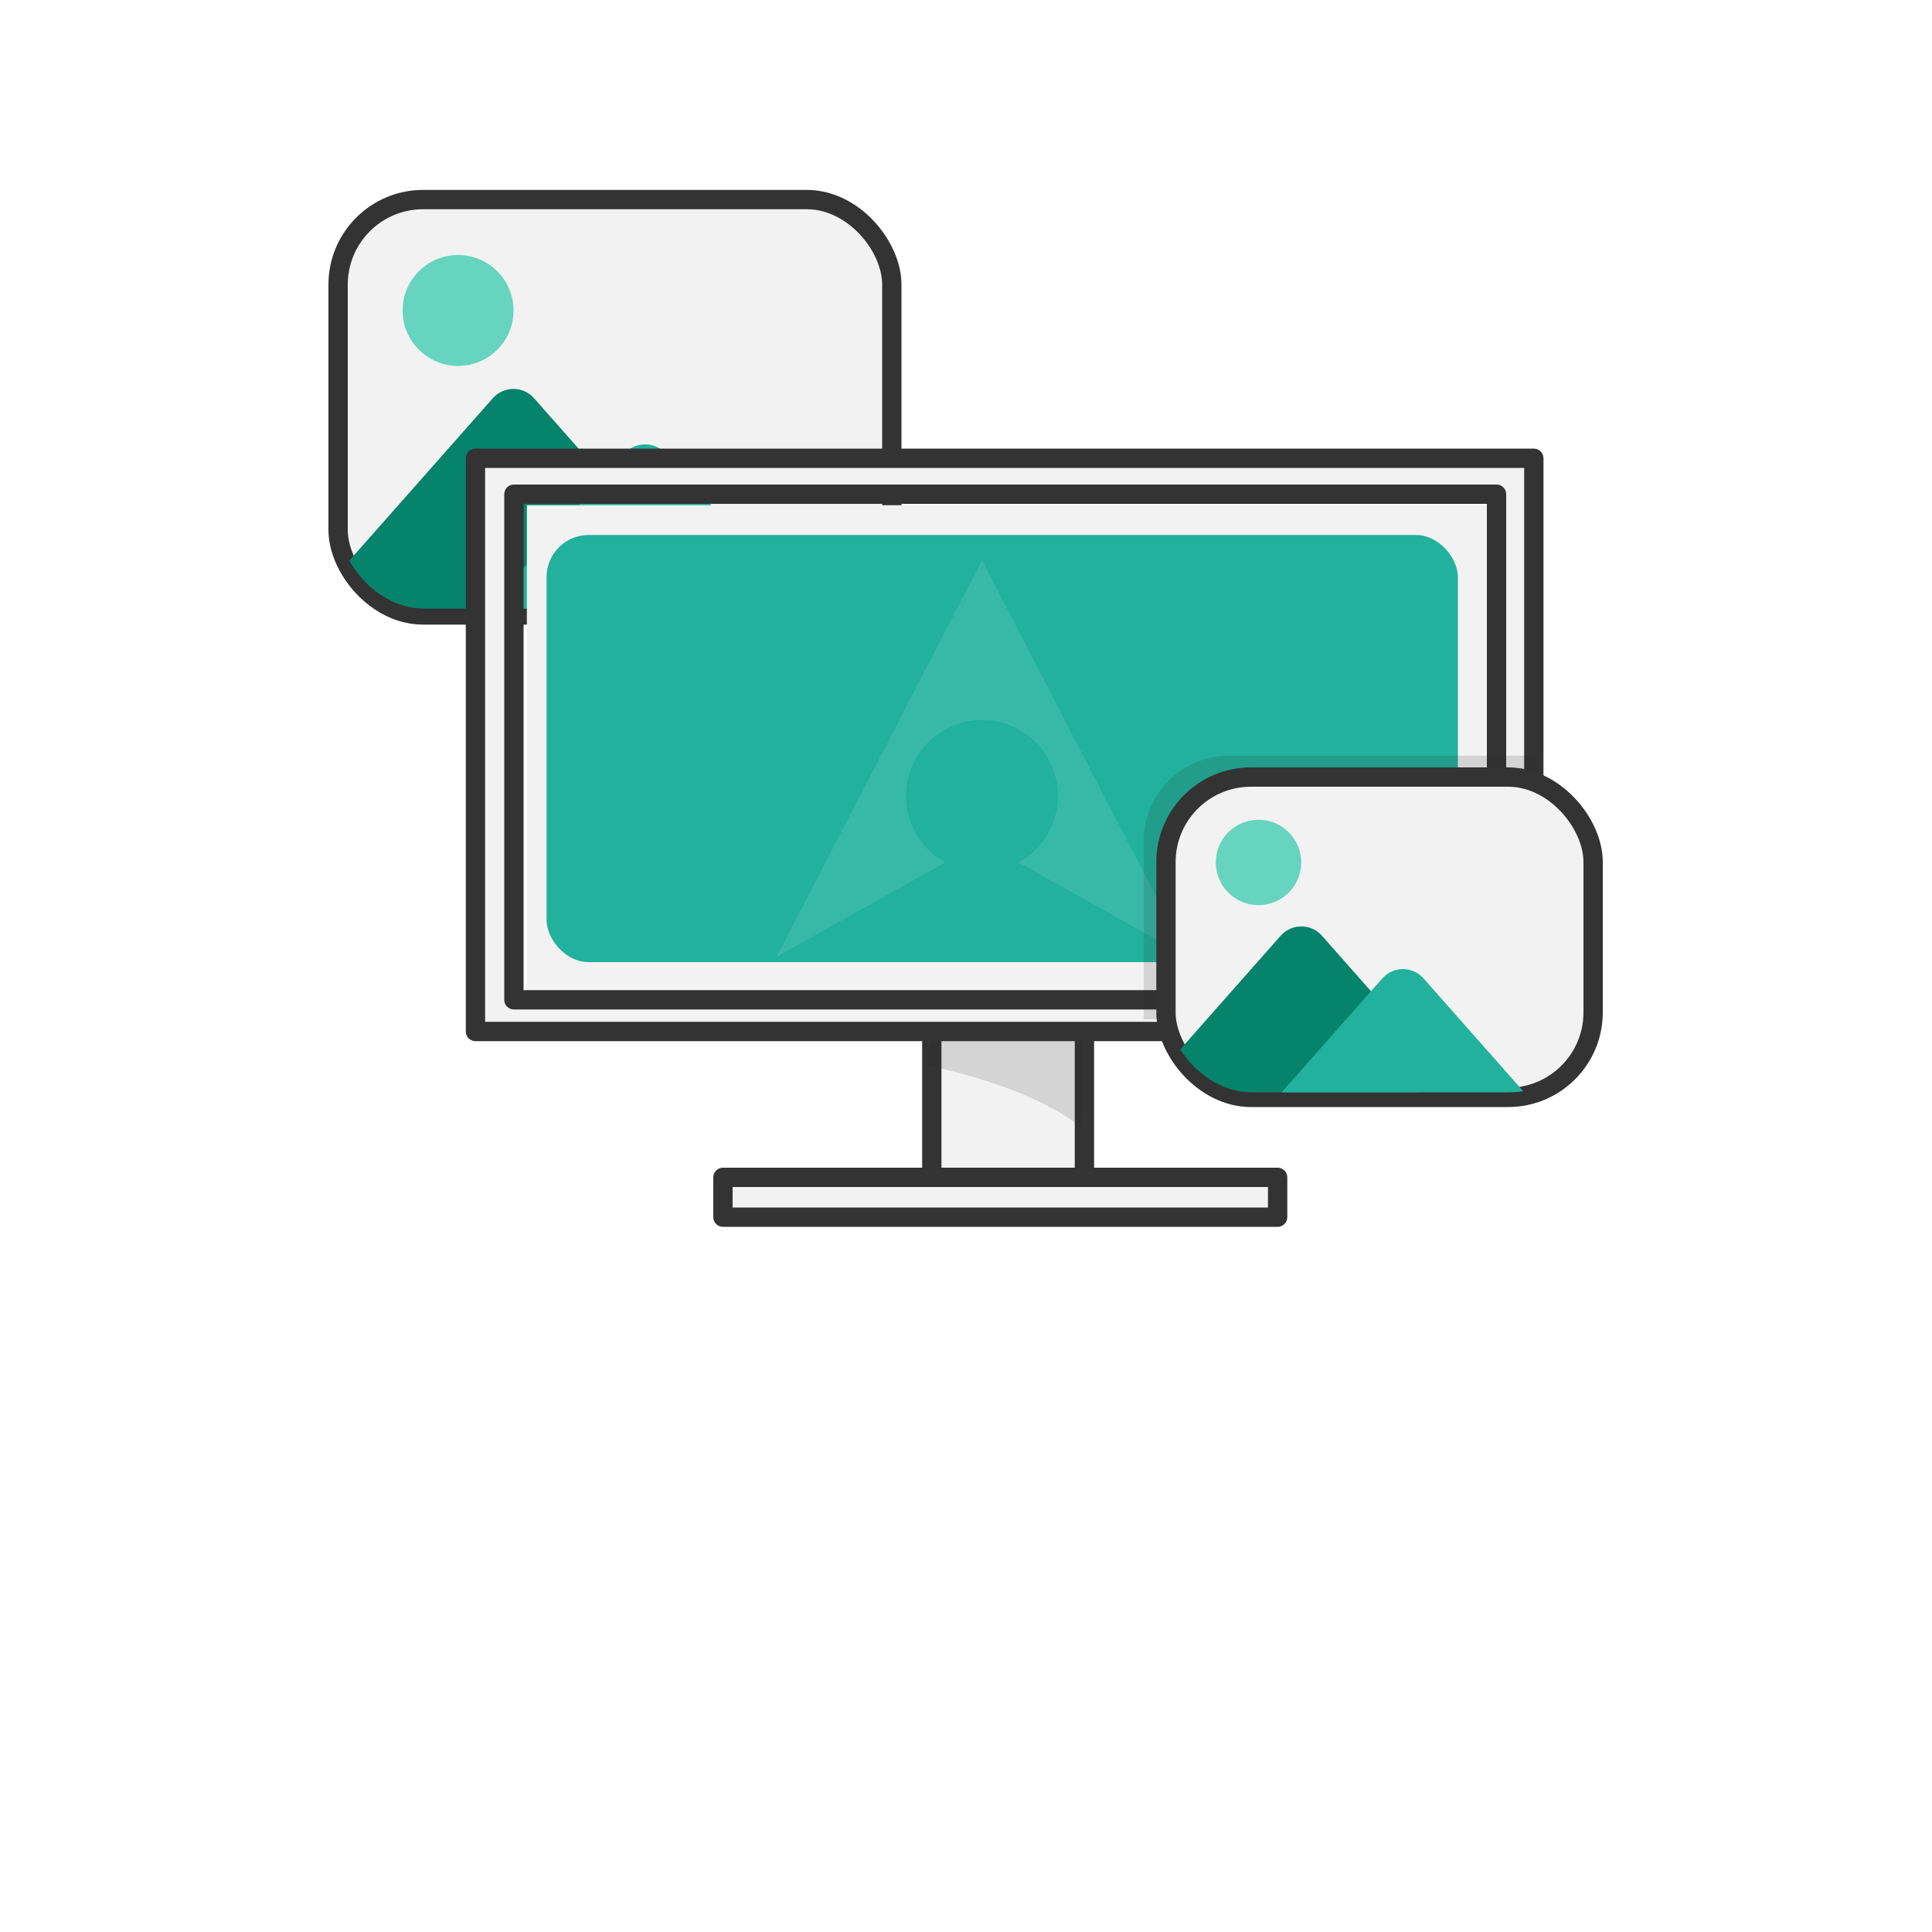 <svg xmlns="http://www.w3.org/2000/svg" xmlns:xlink="http://www.w3.org/1999/xlink" viewBox="0 0 100 100"><defs><filter id="drop-shadow-5"><feGaussianBlur stdDeviation="1"></feGaussianBlur></filter><clipPath id="clippath"><rect x="17.54" y="10" width="28.66" height="21.5" rx="4.4" ry="4.4" fill="none"></rect></clipPath><clipPath id="clippath-1"><rect x="60.39" y="39.96" width="22.11" height="16.58" rx="4.4" ry="4.4" fill="none"></rect></clipPath></defs><g id="Layer_2"><rect x="2.5" y="2.5" width="95" height="95" rx="8" ry="8" fill="#fff" filter="url(#drop-shadow-5)"></rect></g><g id="Layer_1"><g><rect x="17.5" y="10.33" width="28.66" height="21.5" rx="4.4" ry="4.4" fill="#f2f2f2" stroke="#333" stroke-linecap="round" stroke-linejoin="round"></rect><g clip-path="url(#clippath)"><path d="m25.51,20.61l-7.83,8.86c-.81.92-.16,2.36,1.06,2.36h15.67c1.22,0,1.88-1.45,1.06-2.36l-7.83-8.86c-.57-.64-1.56-.64-2.13,0Z" fill="#06836b"></path><path d="m32.33,23.48l-7.83,8.86c-.81.92-.16,2.36,1.06,2.36h15.67c1.22,0,1.88-1.45,1.06-2.36l-7.83-8.86c-.57-.64-1.56-.64-2.13,0Z" fill="#21b19d"></path><circle cx="23.71" cy="16.07" r="2.87" fill="#67d4bf"></circle></g><rect x="48.23" y="52.87" width="7.9" height="8.44" fill="#f2f2f2" stroke="#333" stroke-linecap="round" stroke-linejoin="round"></rect><rect x="37.42" y="60.94" width="28.71" height="2.06" fill="#f2f2f2" stroke="#333" stroke-linecap="round" stroke-linejoin="round"></rect><path d="m55.98,58.36c-.63-.51-1.72-1.22-3.56-1.93-1.6-.62-3.22-1.03-4.45-1.29.07-.64.14-1.29.21-1.93h7.9c-.03,1.72-.07,3.44-.1,5.16Z" fill="#292929" opacity=".15"></path><g><g><rect x="27.27" y="26.15" width="49.67" height="25.12" fill="#f2f2f2"></rect><rect x="28.29" y="27.69" width="47.17" height="22.11" rx="2.18" ry="2.18" fill="#21b19d"></rect></g><path d="m52.72,44.64l8.74,4.89-10.63-20.53-10.64,20.53,8.74-4.89c-1.9-1.05-2.59-3.44-1.54-5.34,1.05-1.9,3.44-2.59,5.34-1.54,1.9,1.05,2.59,3.44,1.54,5.34-.36.65-.89,1.18-1.54,1.54h0Z" fill="#fff" fill-rule="evenodd" opacity=".1"></path></g><path d="m24.61,23.72v29.67h54.78v-29.67H24.61Zm52.85,28.03H26.6v-26.17h50.86v26.17Z" fill="#f2f2f2" stroke="#333" stroke-linecap="round" stroke-linejoin="round"></path><path d="m63.6,39.12h15.92v9.24c0,2.43-1.97,4.4-4.4,4.4h-15.92v-9.24c0-2.43,1.97-4.4,4.4-4.4Z" fill="#292929" opacity=".15"></path><rect x="60.35" y="40.22" width="22.11" height="16.58" rx="4.4" ry="4.4" fill="#f2f2f2" stroke="#333" stroke-linecap="round" stroke-linejoin="round"></rect><g clip-path="url(#clippath-1)"><path d="m66.29,48.43l-5.32,6.02c-.81.92-.16,2.36,1.06,2.36h10.65c1.22,0,1.88-1.45,1.06-2.36l-5.32-6.02c-.57-.64-1.56-.64-2.13,0Z" fill="#06836b"></path><path d="m71.55,50.64l-5.32,6.02c-.81.92-.16,2.36,1.06,2.36h10.65c1.22,0,1.88-1.45,1.06-2.36l-5.32-6.02c-.57-.64-1.56-.64-2.13,0Z" fill="#21b19d"></path><circle cx="65.14" cy="44.64" r="2.21" fill="#67d4bf"></circle></g></g></g></svg>